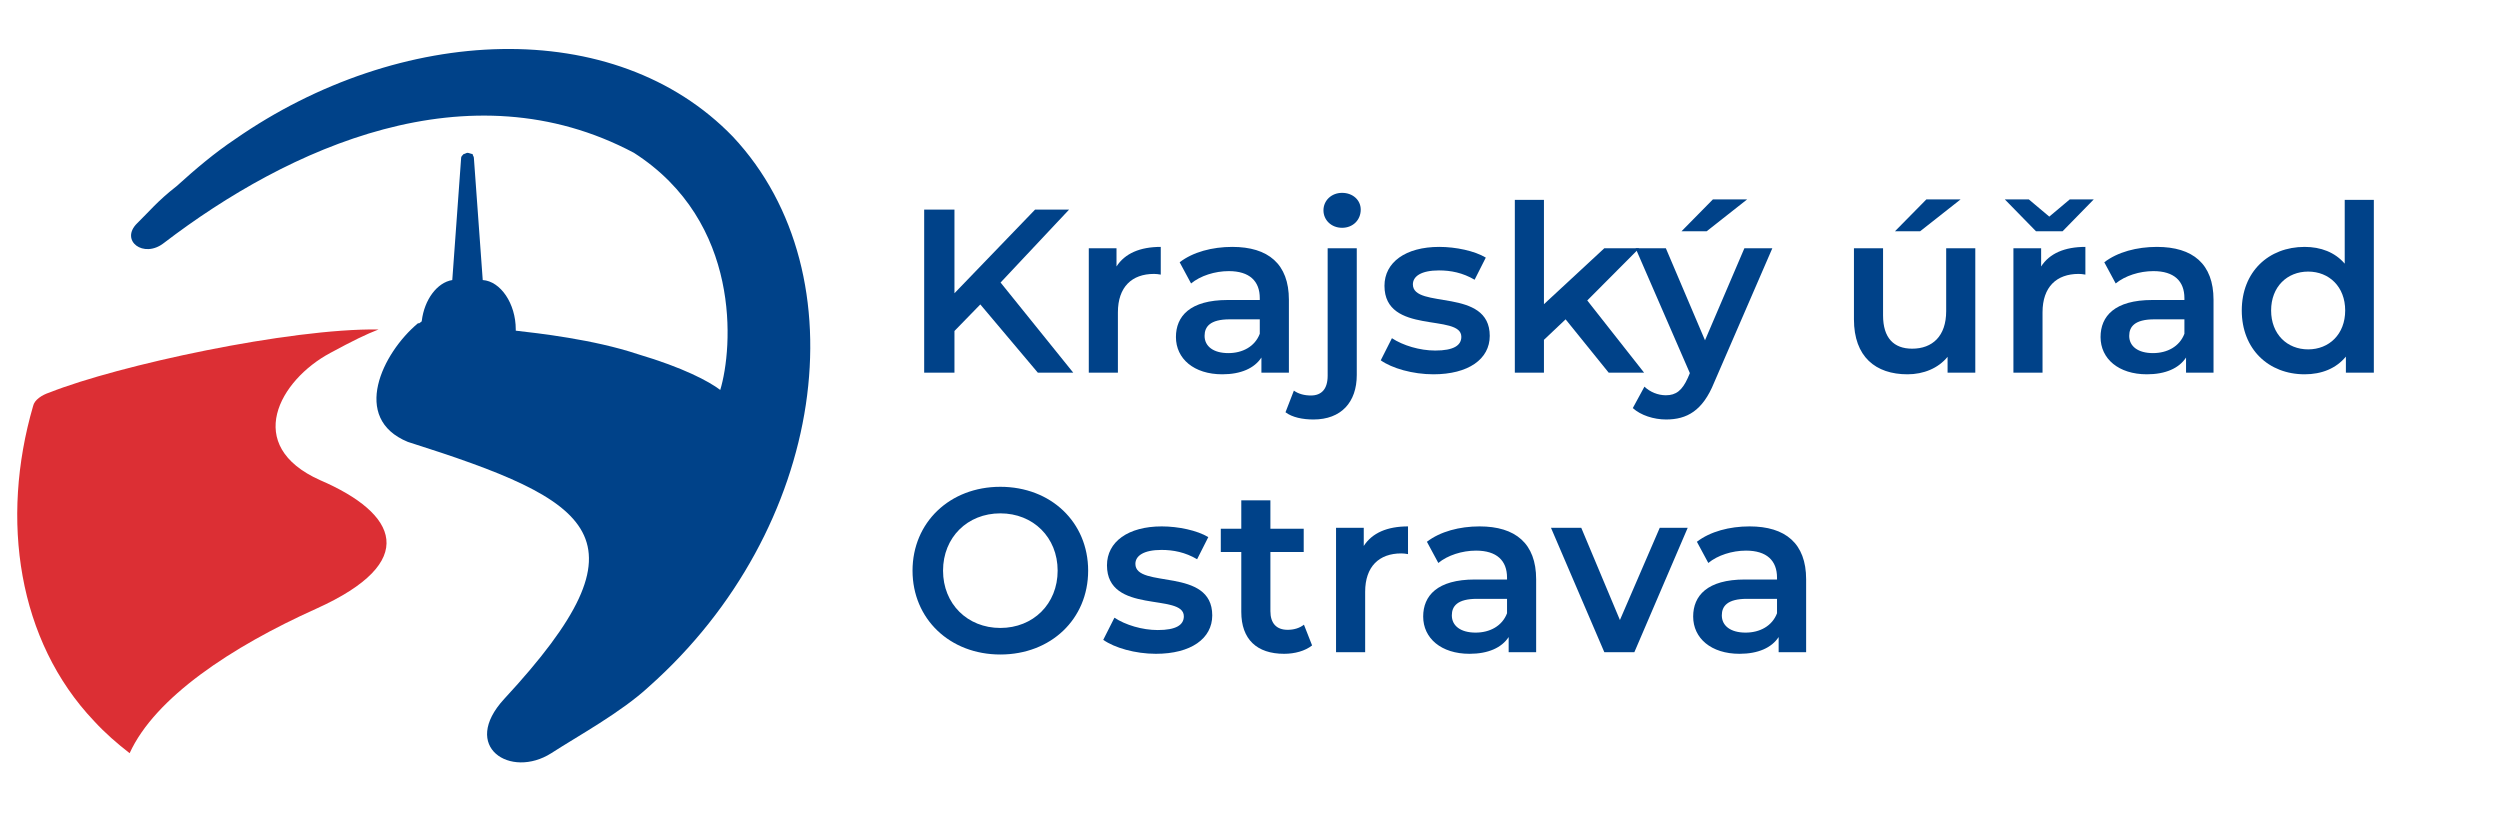 <svg width="161" height="53" viewBox="0 0 161 53" fill="none" xmlns="http://www.w3.org/2000/svg">
<path d="M24.38 21.217C23.562 21.535 22.744 21.933 21.272 22.729C18 24.478 15.628 28.695 20.617 30.923C25.608 33.071 27.079 36.175 20.372 39.198C14.892 41.663 9.983 44.924 8.348 48.505C7.529 47.868 6.793 47.232 6.057 46.435C1.149 41.265 0.003 33.469 2.131 26.151C2.212 25.753 2.702 25.434 3.195 25.275C7.611 23.524 18.654 21.137 24.38 21.217Z" fill="#DC2F34"/>
<path d="M47.202 8.806C55.547 17.717 53.175 34.104 41.803 44.208C40.004 45.879 37.224 47.39 35.505 48.504C32.888 50.174 29.616 48.106 32.478 45.003C42.131 34.583 38.286 32.275 26.262 28.457C22.581 26.944 24.627 22.728 26.916 20.819H26.999C27.08 20.738 27.163 20.738 27.163 20.66C27.326 19.307 28.144 18.193 29.127 18.035L29.698 10.158C29.698 10.079 29.78 9.998 29.861 9.919C29.945 9.919 30.026 9.841 30.107 9.841C30.189 9.841 30.352 9.919 30.434 9.919C30.434 9.999 30.517 10.078 30.517 10.158L31.088 18.035C32.233 18.113 33.215 19.544 33.215 21.216V21.295C34.605 21.454 38.205 21.851 41.069 22.806C44.013 23.68 45.65 24.556 46.384 25.112C47.202 22.409 47.776 14.293 40.823 9.84C30.188 4.191 18.572 9.52 10.556 15.647C9.249 16.68 7.694 15.487 8.839 14.373C9.575 13.658 10.147 12.942 11.375 11.988C12.602 10.874 13.828 9.841 15.137 8.965C25.771 1.568 39.596 0.93 47.202 8.806Z" fill="#004289"/>
<path d="M112.67 33.9C114.98 33.9 116.315 34.995 116.315 37.305V42H114.545V41.025C114.095 41.715 113.225 42.105 112.025 42.105C110.195 42.105 109.04 41.1 109.04 39.705C109.04 38.37 109.94 37.32 112.37 37.32H114.44V37.2C114.44 36.105 113.78 35.46 112.445 35.46C111.545 35.46 110.615 35.76 110.015 36.255L109.28 34.89C110.135 34.23 111.38 33.9 112.67 33.9ZM112.415 40.74C113.33 40.74 114.125 40.32 114.44 39.495V38.565H112.505C111.23 38.565 110.885 39.045 110.885 39.63C110.885 40.305 111.455 40.74 112.415 40.74Z" fill="#004289"/>
<path d="M106.888 33.99H108.688L105.253 42H103.318L99.883 33.99H101.833L104.323 39.93L106.888 33.99Z" fill="#004289"/>
<path d="M95.283 33.9C97.593 33.9 98.928 34.995 98.928 37.305V42H97.158V41.025C96.708 41.715 95.838 42.105 94.638 42.105C92.808 42.105 91.653 41.1 91.653 39.705C91.653 38.37 92.553 37.32 94.983 37.32H97.053V37.2C97.053 36.105 96.393 35.46 95.058 35.46C94.158 35.46 93.228 35.76 92.628 36.255L91.893 34.89C92.748 34.23 93.993 33.9 95.283 33.9ZM95.028 40.74C95.943 40.74 96.738 40.32 97.053 39.495V38.565H95.118C93.843 38.565 93.498 39.045 93.498 39.63C93.498 40.305 94.068 40.74 95.028 40.74Z" fill="#004289"/>
<path d="M87.826 35.16C88.366 34.32 89.341 33.9 90.676 33.9V35.685C90.511 35.655 90.376 35.64 90.241 35.64C88.816 35.64 87.916 36.48 87.916 38.115V42H86.041V33.99H87.826V35.16Z" fill="#004289"/>
<path d="M83.974 40.23L84.499 41.565C84.049 41.925 83.374 42.105 82.699 42.105C80.944 42.105 79.939 41.175 79.939 39.405V35.55H78.619V34.05H79.939V32.22H81.814V34.05H83.959V35.55H81.814V39.36C81.814 40.14 82.204 40.56 82.924 40.56C83.314 40.56 83.689 40.455 83.974 40.23Z" fill="#004289"/>
<path d="M74.439 42.105C73.104 42.105 71.769 41.715 71.049 41.205L71.769 39.78C72.474 40.245 73.554 40.575 74.559 40.575C75.744 40.575 76.239 40.245 76.239 39.69C76.239 38.16 71.289 39.6 71.289 36.405C71.289 34.89 72.654 33.9 74.814 33.9C75.879 33.9 77.094 34.155 77.814 34.59L77.094 36.015C76.329 35.565 75.564 35.415 74.799 35.415C73.659 35.415 73.119 35.79 73.119 36.315C73.119 37.935 78.069 36.495 78.069 39.63C78.069 41.13 76.689 42.105 74.439 42.105Z" fill="#004289"/>
<path d="M64.422 42.15C61.167 42.15 58.767 39.855 58.767 36.75C58.767 33.645 61.167 31.35 64.422 31.35C67.677 31.35 70.077 33.63 70.077 36.75C70.077 39.87 67.677 42.15 64.422 42.15ZM64.422 40.44C66.537 40.44 68.112 38.895 68.112 36.75C68.112 34.605 66.537 33.06 64.422 33.06C62.307 33.06 60.732 34.605 60.732 36.75C60.732 38.895 62.307 40.44 64.422 40.44Z" fill="#004289"/>
<path d="M151 12.87H152.875V24H151.075V22.965C150.445 23.73 149.515 24.105 148.42 24.105C146.095 24.105 144.37 22.485 144.37 19.995C144.37 17.505 146.095 15.9 148.42 15.9C149.455 15.9 150.37 16.245 151 16.98V12.87ZM148.645 22.5C149.995 22.5 151.03 21.525 151.03 19.995C151.03 18.465 149.995 17.49 148.645 17.49C147.295 17.49 146.26 18.465 146.26 19.995C146.26 21.525 147.295 22.5 148.645 22.5Z" fill="#004289"/>
<path d="M138.906 15.9C141.216 15.9 142.551 16.995 142.551 19.305V24H140.781V23.025C140.331 23.715 139.461 24.105 138.261 24.105C136.431 24.105 135.276 23.1 135.276 21.705C135.276 20.37 136.176 19.32 138.606 19.32H140.676V19.2C140.676 18.105 140.016 17.46 138.681 17.46C137.781 17.46 136.851 17.76 136.251 18.255L135.516 16.89C136.371 16.23 137.616 15.9 138.906 15.9ZM138.651 22.74C139.566 22.74 140.361 22.32 140.676 21.495V20.565H138.741C137.466 20.565 137.121 21.045 137.121 21.63C137.121 22.305 137.691 22.74 138.651 22.74Z" fill="#004289"/>
<path d="M132.829 14.895H131.119L129.109 12.84H130.654L131.974 13.95L133.294 12.84H134.839L132.829 14.895ZM131.449 17.16C131.989 16.32 132.964 15.9 134.299 15.9V17.685C134.134 17.655 133.999 17.64 133.864 17.64C132.439 17.64 131.539 18.48 131.539 20.115V24H129.664V15.99H131.449V17.16Z" fill="#004289"/>
<path d="M126.264 12.84L123.654 14.895H122.034L124.059 12.84H126.264ZM125.334 15.99H127.209V24H125.424V22.98C124.824 23.715 123.879 24.105 122.844 24.105C120.789 24.105 119.394 22.98 119.394 20.565V15.99H121.269V20.31C121.269 21.765 121.959 22.455 123.144 22.455C124.449 22.455 125.334 21.645 125.334 20.04V15.99Z" fill="#004289"/>
<path d="M112.517 12.84L109.907 14.895H108.287L110.312 12.84H112.517ZM112.337 15.99H114.137L110.387 24.645C109.652 26.46 108.632 27.015 107.297 27.015C106.502 27.015 105.662 26.745 105.152 26.28L105.902 24.9C106.262 25.245 106.772 25.455 107.282 25.455C107.942 25.455 108.332 25.14 108.692 24.345L108.827 24.03L105.332 15.99H107.282L109.802 21.915L112.337 15.99Z" fill="#004289"/>
<path d="M103.6 24L100.825 20.565L99.43 21.885V24H97.555V12.87H99.43V19.59L103.315 15.99H105.565L102.22 19.35L105.88 24H103.6Z" fill="#004289"/>
<path d="M92.31 24.105C90.975 24.105 89.64 23.715 88.92 23.205L89.64 21.78C90.345 22.245 91.425 22.575 92.43 22.575C93.615 22.575 94.11 22.245 94.11 21.69C94.11 20.16 89.16 21.6 89.16 18.405C89.16 16.89 90.525 15.9 92.685 15.9C93.75 15.9 94.965 16.155 95.685 16.59L94.965 18.015C94.2 17.565 93.435 17.415 92.67 17.415C91.53 17.415 90.99 17.79 90.99 18.315C90.99 19.935 95.94 18.495 95.94 21.63C95.94 23.13 94.56 24.105 92.31 24.105Z" fill="#004289"/>
<path d="M86.431 14.67C85.741 14.67 85.231 14.175 85.231 13.545C85.231 12.915 85.741 12.42 86.431 12.42C87.121 12.42 87.631 12.885 87.631 13.5C87.631 14.16 87.136 14.67 86.431 14.67ZM84.586 27.015C83.896 27.015 83.221 26.88 82.786 26.55L83.326 25.155C83.611 25.365 84.001 25.47 84.421 25.47C85.111 25.47 85.501 25.05 85.501 24.195V15.99H87.376V24.15C87.376 25.905 86.371 27.015 84.586 27.015Z" fill="#004289"/>
<path d="M79.36 15.9C81.67 15.9 83.005 16.995 83.005 19.305V24H81.235V23.025C80.785 23.715 79.915 24.105 78.715 24.105C76.885 24.105 75.73 23.1 75.73 21.705C75.73 20.37 76.63 19.32 79.06 19.32H81.13V19.2C81.13 18.105 80.47 17.46 79.135 17.46C78.235 17.46 77.305 17.76 76.705 18.255L75.97 16.89C76.825 16.23 78.07 15.9 79.36 15.9ZM79.105 22.74C80.02 22.74 80.815 22.32 81.13 21.495V20.565H79.195C77.92 20.565 77.575 21.045 77.575 21.63C77.575 22.305 78.145 22.74 79.105 22.74Z" fill="#004289"/>
<path d="M71.903 17.16C72.443 16.32 73.418 15.9 74.753 15.9V17.685C74.588 17.655 74.453 17.64 74.318 17.64C72.893 17.64 71.993 18.48 71.993 20.115V24H70.118V15.99H71.903V17.16Z" fill="#004289"/>
<path d="M66.837 24L63.132 19.605L61.467 21.315V24H59.517V13.5H61.467V18.885L66.657 13.5H68.847L64.437 18.195L69.117 24H66.837Z" fill="#004289"/>
</svg>
